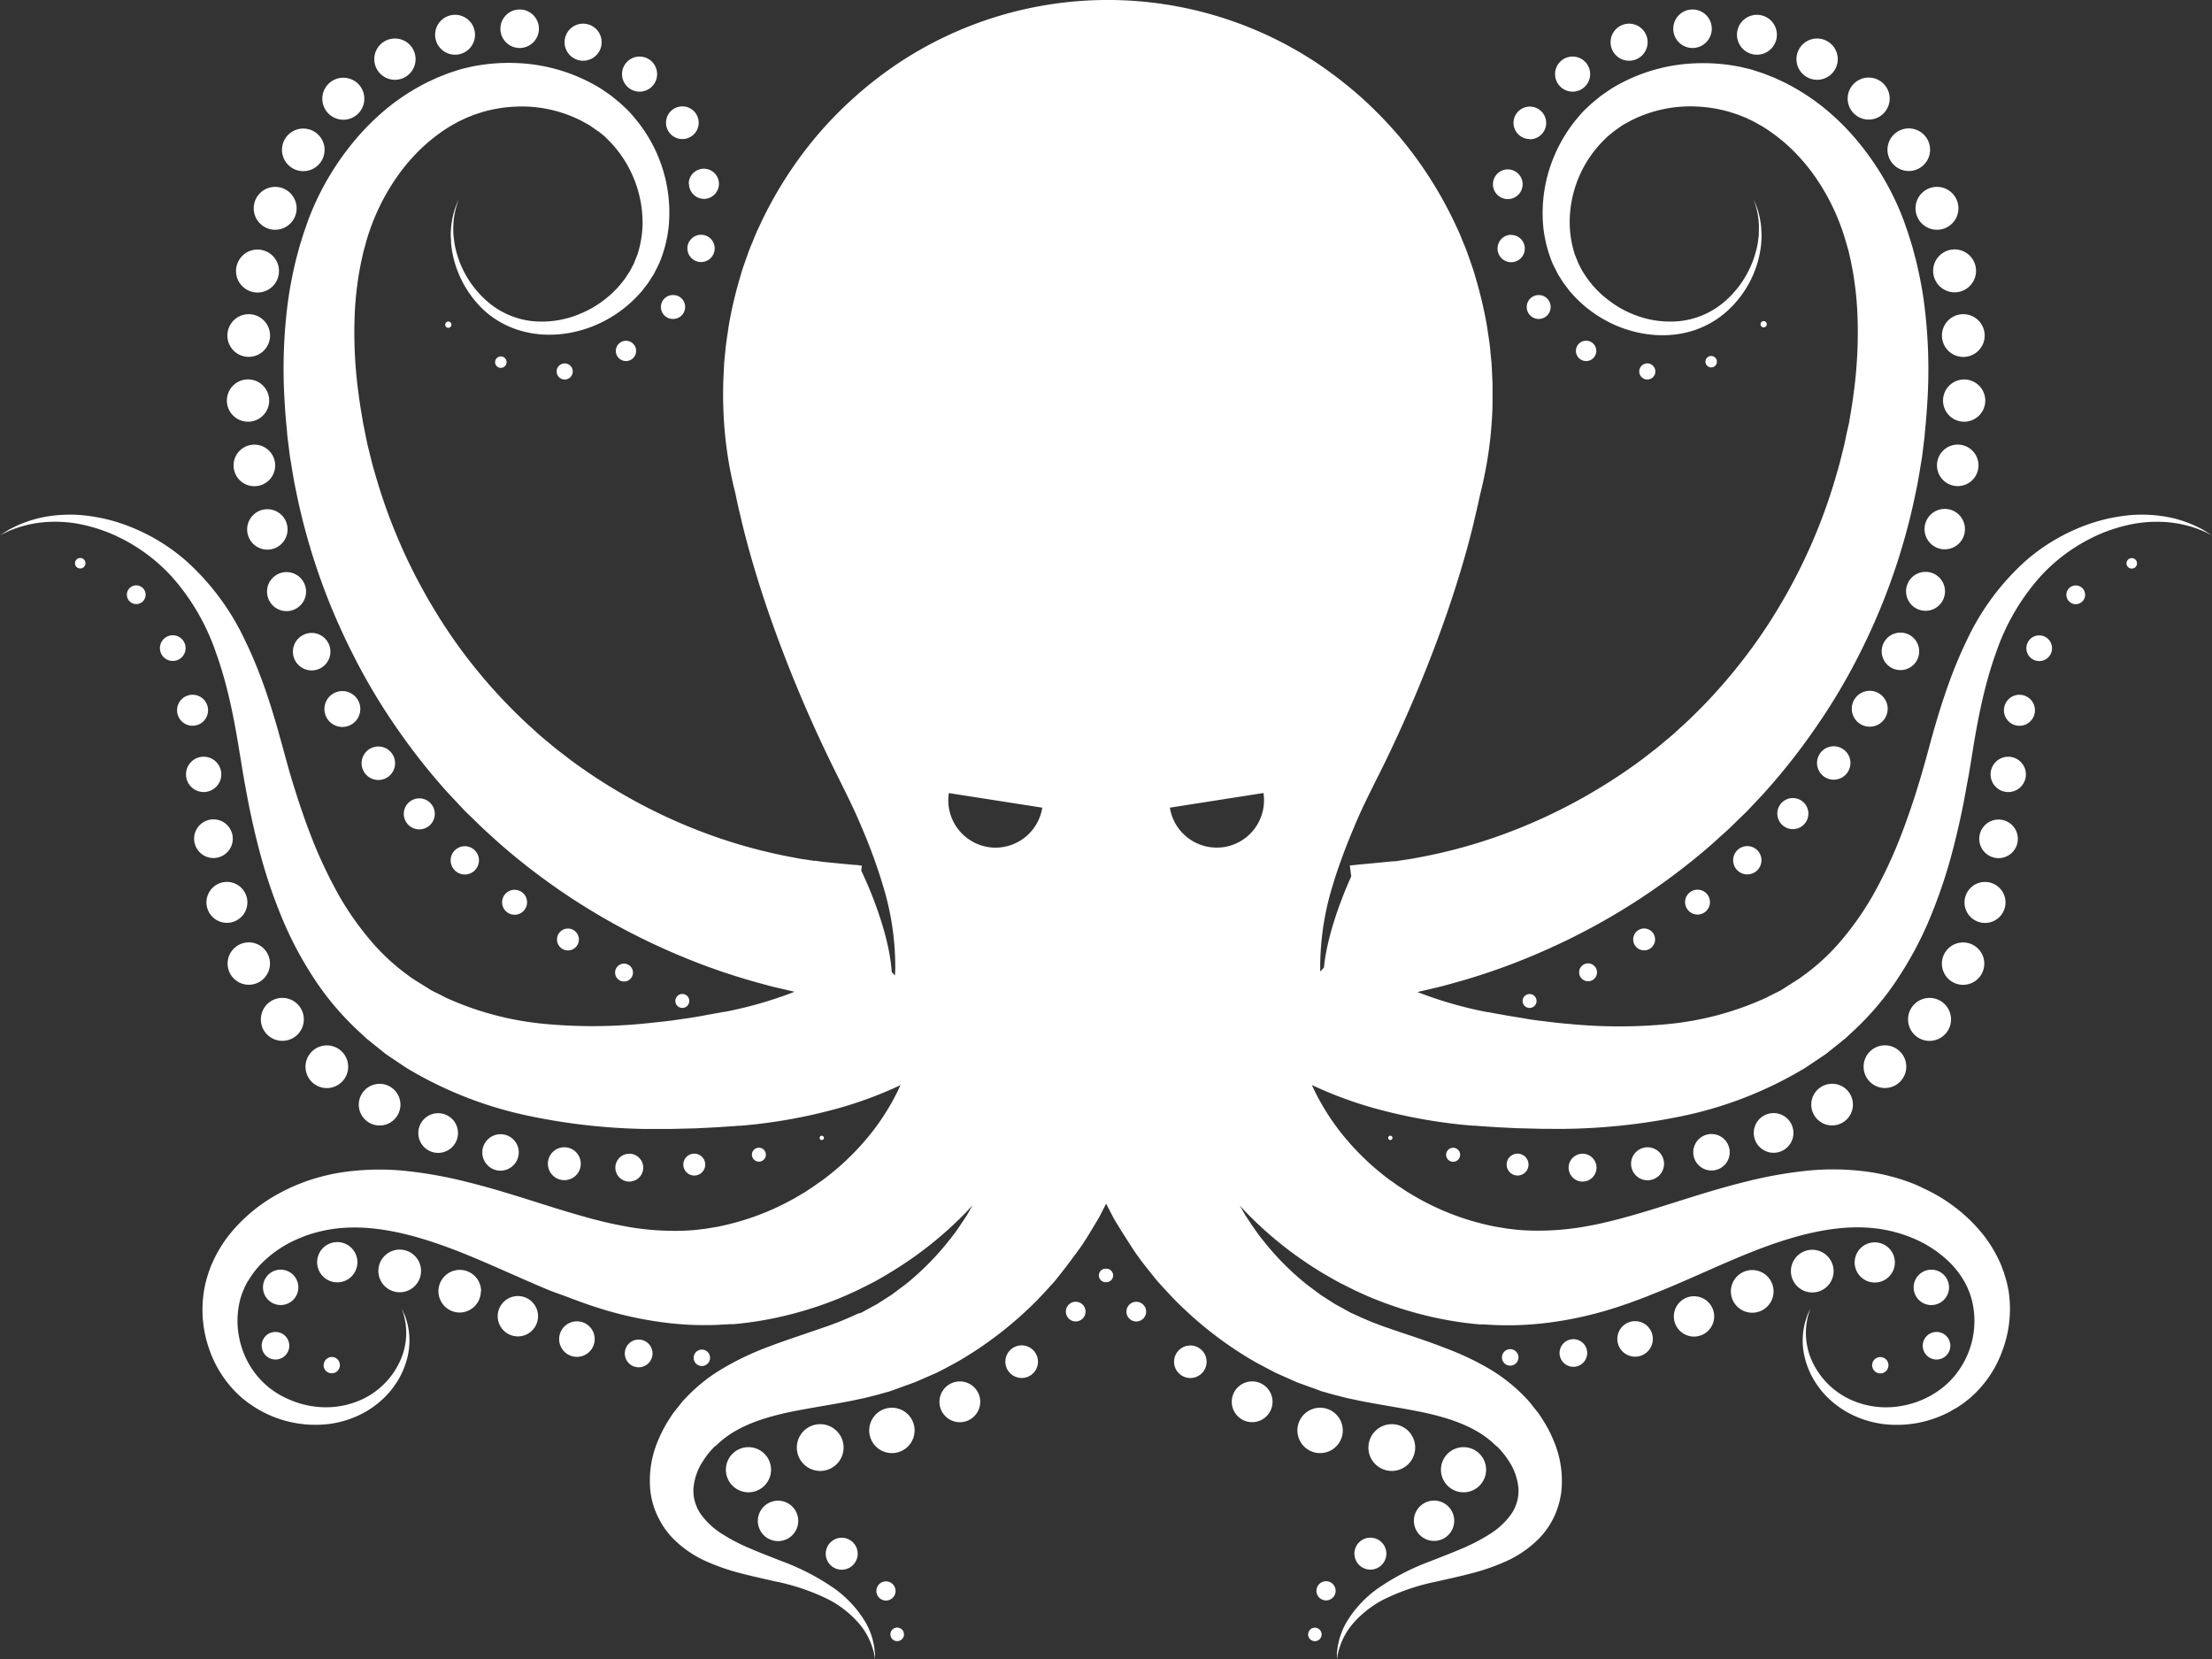 <svg xmlns="http://www.w3.org/2000/svg" viewBox="0 0 606.53 454.99"><rect x="0" y="0" width="606.53" height="454.99" fill="#333333" stroke="none"/><defs><style>.cls-1{fill:#fff;}</style></defs><g id="Ebene_2" data-name="Ebene 2"><g id="Ebene_1-2" data-name="Ebene 1"><path class="cls-1" d="M382,236.22h0c.05,0,.08,0,0,0M484.45,89a.86.86,0,1,0-1.71,0,.86.86,0,0,0,1.71,0M470.77,99.3a1.57,1.57,0,1,0-3.13,0,1.57,1.57,0,0,0,3.13,0m-16.87,2.55a2.21,2.21,0,1,0-2.21,2.21,2.2,2.2,0,0,0,2.21-2.21m-16.2-5.63A2.79,2.79,0,1,0,434.92,99a2.77,2.77,0,0,0,2.78-2.78M418.63,84.16a3.28,3.28,0,1,0,3.51-3.25l-.23,0a3.27,3.27,0,0,0-3.28,3.27m-4.26-19.8a3.75,3.75,0,0,0-3.74,3.74c0,.06,0,.11,0,.17a3.62,3.62,0,0,0,.66,2,3.74,3.74,0,1,0,3.06-5.87m-.84-9.83a3.82,3.82,0,0,0,.68-.07,4.07,4.07,0,1,0-.68.07m5.91-16.4A4.48,4.48,0,1,0,415,33.66a4.47,4.47,0,0,0,4.48,4.47m11.73-13a4.81,4.81,0,1,0-4.81-4.81,4.81,4.81,0,0,0,4.81,4.81m15.48-8.48a5.08,5.08,0,1,0-5.07-5.08,5.07,5.07,0,0,0,5.07,5.08m17.4-3.49a5.28,5.28,0,1,0-5.28-5.28,5.28,5.28,0,0,0,5.28,5.28M481.75,15a5.47,5.47,0,1,0-5.47-5.47A5.48,5.48,0,0,0,481.75,15m16.49,6.88a5.66,5.66,0,1,0-5.65-5.67,5.67,5.67,0,0,0,5.65,5.67m14.15,10.91a5.76,5.76,0,1,0-5.76-5.77,5.77,5.77,0,0,0,5.76,5.77m11,14.1a5.84,5.84,0,1,0-5.84-5.85,5.84,5.84,0,0,0,5.84,5.85m1.85,10.22a5.88,5.88,0,1,0,5.87-5.87,5.87,5.87,0,0,0-5.87,5.87m4.83,17.17a5.88,5.88,0,1,0,5.87-5.89,5.88,5.88,0,0,0-5.87,5.89M532.48,92a5.86,5.86,0,1,0,5.86-5.85A5.85,5.85,0,0,0,532.48,92m11.88,17.84a5.79,5.79,0,1,0-5.79,5.79,5.79,5.79,0,0,0,5.79-5.79M542.5,127.6a5.69,5.69,0,1,0-5.69,5.69,5.69,5.69,0,0,0,5.69-5.69m-3.71,17.48a5.54,5.54,0,1,0-5.54,5.54,5.53,5.53,0,0,0,5.54-5.54m-5.47,17.06a5.34,5.34,0,1,0-5.34,5.34,5.34,5.34,0,0,0,5.34-5.34m-7.08,16.46a5.14,5.14,0,1,0-5.13,5.14,5.13,5.13,0,0,0,5.13-5.14m-13.55,10.82a4.92,4.92,0,1,0,4.91,4.92,4.92,4.92,0,0,0-4.91-4.92M498.23,209.2a4.58,4.58,0,1,0,4.58-4.57,4.58,4.58,0,0,0-4.58,4.57m-10.89,13.88a4.26,4.26,0,1,0,4.25-4.25,4.25,4.25,0,0,0-4.25,4.25M479.12,232a3.88,3.88,0,1,0,3.87,3.87,3.88,3.88,0,0,0-3.87-3.87m-17.07,15.37a3.41,3.41,0,1,0,3.41-3.42,3.41,3.41,0,0,0-3.41,3.42m-11.23,7.22a3,3,0,1,0,3,3,3,3,0,0,0-3-3M433,266.61a2.45,2.45,0,1,0,2.44-2.45,2.44,2.44,0,0,0-2.44,2.45m-15.5,7.85a1.91,1.91,0,1,0,1.91-1.9,1.92,1.92,0,0,0-1.91,1.9m165.59-120a1.44,1.44,0,1,0,1.43-1.43,1.44,1.44,0,0,0-1.43,1.43m-16.49,8.64a2.57,2.57,0,1,0,2.56-2.57,2.56,2.56,0,0,0-2.56,2.57m-3.93,14.66a3.52,3.52,0,1,0-3.51,3.5,3.51,3.51,0,0,0,3.51-3.5m-4.69,17a4.25,4.25,0,1,0-4.25,4.25,4.25,4.25,0,0,0,4.25-4.25m-2.48,17.58a4.84,4.84,0,1,0-4.83,4.84,4.84,4.84,0,0,0,4.83-4.84M553.29,230a5.29,5.29,0,1,0-5.3,5.3,5.29,5.29,0,0,0,5.3-5.3m-3.38,17.47a5.62,5.62,0,1,0-5.62,5.6,5.62,5.62,0,0,0,5.62-5.6m-5.82,16.77a5.81,5.81,0,1,0-5.81,5.8,5.81,5.81,0,0,0,5.81-5.8m-15,9.39a5.89,5.89,0,1,0,5.88,5.89,5.88,5.88,0,0,0-5.88-5.89M511,292.48a5.85,5.85,0,1,0,5.86-5.85,5.85,5.85,0,0,0-5.86,5.85m-8.63,4.69a5.71,5.71,0,1,0,5.7,5.7,5.7,5.7,0,0,0-5.7-5.7m-21.49,13.47a5.44,5.44,0,1,0,5.44-5.43,5.44,5.44,0,0,0-5.44,5.43M464.29,316a5,5,0,1,0,5-5.05,5,5,0,0,0-5,5.05m-17.05,3.09a4.52,4.52,0,1,0,4.52-4.5,4.51,4.51,0,0,0-4.52,4.5m-17.12,1.08a3.82,3.82,0,1,0,3.82-3.82,3.83,3.83,0,0,0-3.82,3.82m-17-.84a3,3,0,1,0,3-3,3,3,0,0,0-3,3m-16.59-2.7a1.92,1.92,0,1,0,1.91-1.91,1.92,1.92,0,0,0-1.91,1.91M380.64,312a.59.59,0,1,0,1.18,0,.59.59,0,1,0-1.18,0m132.7,62.34a2.24,2.24,0,1,0,2.24-2.23,2.24,2.24,0,0,0-2.24,2.23M527.22,369a3.78,3.78,0,1,0,3.78-3.78,3.77,3.77,0,0,0-3.78,3.78m2.35-20.85a4.85,4.85,0,1,0,4.85,4.84,4.84,4.84,0,0,0-4.85-4.84m-10-2a5.51,5.51,0,1,0-5.51,5.52,5.51,5.51,0,0,0,5.51-5.52m-16.8,2.39a5.85,5.85,0,1,0-5.84,5.85,5.83,5.83,0,0,0,5.84-5.85m-22.3-.29a5.85,5.85,0,1,0,5.84,5.85,5.85,5.85,0,0,0-5.84-5.85m-10.44,12.71a5.53,5.53,0,1,0-5.53,5.53,5.54,5.54,0,0,0,5.53-5.53M448.34,372a4.87,4.87,0,1,0-4.87-4.86,4.87,4.87,0,0,0,4.87,4.86m-13.13-1a3.79,3.79,0,1,0-3.79,3.78,3.8,3.8,0,0,0,3.79-3.78m-23.37,1.19a2.26,2.26,0,1,0,2.25-2.25,2.25,2.25,0,0,0-2.25,2.25M366.23,436.2a2.63,2.63,0,1,0-2.62,2.63,2.62,2.62,0,0,0,2.62-2.63m5.15-10.2a4.38,4.38,0,1,0,4.37-4.37,4.37,4.37,0,0,0-4.37,4.37m16.31-9a5.53,5.53,0,1,0,5.53-5.54,5.54,5.54,0,0,0-5.53,5.54m19.8-14a6.19,6.19,0,1,0-6.18,6.19,6.19,6.19,0,0,0,6.18-6.19m-25.86-12.49a6.41,6.41,0,1,0,6.41,6.41,6.4,6.4,0,0,0-6.41-6.41m-13.44,1.71a6.22,6.22,0,1,0-6.22,6.22,6.21,6.21,0,0,0,6.22-6.22m-24.84-2.26a5.59,5.59,0,1,0-5.6-5.59,5.59,5.59,0,0,0,5.6,5.59m-12.5-16.57a4.46,4.46,0,1,0-4.46,4.46,4.46,4.46,0,0,0,4.46-4.46m-16.58-13.73a2.7,2.7,0,1,0-2.7,2.69,2.7,2.7,0,0,0,2.7-2.69m44.42,88.51a1.85,1.85,0,1,0,1.85-1.86,1.85,1.85,0,0,0-1.85,1.86m-235.75-360a.86.86,0,1,0,.85.86.86.86,0,0,0-.85-.86M135.76,99.3a1.57,1.57,0,0,0,3.14,0,1.57,1.57,0,1,0-3.14,0m16.87,2.55a2.21,2.21,0,1,0,2.21-2.2,2.21,2.21,0,0,0-2.21,2.2m19-8.41a2.78,2.78,0,1,0,2.79,2.78,2.78,2.78,0,0,0-2.79-2.78M185.35,81a3.39,3.39,0,0,0-.73-.09,3.27,3.27,0,0,0-.25,6.54l.25,0a3.28,3.28,0,0,0,.73-6.47M189,66.21a3.63,3.63,0,0,0-.51,1.63c0,.09,0,.17,0,.26a3.74,3.74,0,1,0,3.74-3.73,3.68,3.68,0,0,0-3.2,1.84m-.11-15.83A4.15,4.15,0,0,0,193,54.53a2.23,2.23,0,0,0,.27,0,4.14,4.14,0,1,0-4.42-4.12M187.1,38.13a4.48,4.48,0,1,0-4.48-4.47,4.48,4.48,0,0,0,4.48,4.47m-11.74-13a4.81,4.81,0,1,0-4.8-4.81,4.81,4.81,0,0,0,4.8,4.81m-15.48-8.48a5.08,5.08,0,1,0-5.07-5.08,5.07,5.07,0,0,0,5.07,5.08m-17.4-3.49a5.28,5.28,0,1,0-5.27-5.28,5.27,5.27,0,0,0,5.27,5.28M124.78,15a5.47,5.47,0,1,0-5.47-5.47A5.47,5.47,0,0,0,124.78,15m-16.49,6.88a5.66,5.66,0,1,0-5.66-5.67,5.66,5.66,0,0,0,5.66,5.67M94.15,32.83a5.76,5.76,0,1,0-5.77-5.77,5.76,5.76,0,0,0,5.77,5.77m-11,14.1a5.84,5.84,0,1,0-5.83-5.85,5.84,5.84,0,0,0,5.83,5.85M75.44,63a5.88,5.88,0,1,0-5.87-5.87A5.88,5.88,0,0,0,75.44,63M70.6,80.21a5.89,5.89,0,1,0-5.88-5.89,5.89,5.89,0,0,0,5.88,5.89M68.2,97.85A5.85,5.85,0,1,0,62.35,92a5.84,5.84,0,0,0,5.85,5.85M68,115.63a5.8,5.8,0,1,0-5.79-5.78A5.8,5.8,0,0,0,68,115.63m7.45,12a5.7,5.7,0,1,0-5.7,5.69,5.69,5.69,0,0,0,5.7-5.69m-2.14,12a5.54,5.54,0,1,0,5.54,5.53,5.52,5.52,0,0,0-5.54-5.53m5.27,17.24a5.35,5.35,0,1,0,5.34,5.35,5.35,5.35,0,0,0-5.34-5.35m6.88,16.68a5.14,5.14,0,1,0,5.14,5.13,5.14,5.14,0,0,0-5.14-5.13m8.42,25.78a4.92,4.92,0,1,0-4.92-4.91,4.91,4.91,0,0,0,4.92,4.91m14.45,9.95a4.59,4.59,0,1,0-4.58,4.59,4.57,4.57,0,0,0,4.58-4.59m6.64,18.13a4.25,4.25,0,1,0-4.25-4.25,4.25,4.25,0,0,0,4.25,4.25m16.36,8.51a3.88,3.88,0,1,0-3.88,3.87,3.88,3.88,0,0,0,3.88-3.87m13.19,11.49a3.42,3.42,0,1,0-3.42,3.41,3.42,3.42,0,0,0,3.42-3.41m14.21,10.2a3,3,0,1,0-3,3,3,3,0,0,0,3-3m14.83,9.08a2.45,2.45,0,1,0-2.44,2.44,2.45,2.45,0,0,0,2.44-2.44M189,274.46a1.91,1.91,0,1,0-1.91,1.91,1.91,1.91,0,0,0,1.91-1.91m71.17-57A13,13,0,0,0,271,232.27a13.14,13.14,0,0,0,2.79.13,13,13,0,0,0,12-10.94l-25.63-4m60.62,4a13,13,0,0,0,13,10.95,15,15,0,0,0,1.86-.14,13,13,0,0,0,10.8-14.83ZM.89,146.34l-.89.42.84-.51c.57-.32,1.34-.9,2.48-1.46a33,33,0,0,1,10.48-3.3,39.25,39.25,0,0,1,8-.29,49.17,49.17,0,0,1,9.29,1.66A52.77,52.77,0,0,1,51,153.76,67.9,67.9,0,0,1,67.2,175.63c4.25,8.66,7.34,18.28,10,28.13.67,2.35,1.34,4.9,2,7.24s1.43,4.78,2.19,7.19c1.54,4.78,3.23,9.52,5.14,14.17a127.39,127.39,0,0,0,6.53,13.38,81.11,81.11,0,0,0,8.28,11.83,58.22,58.22,0,0,0,10.07,9.51l1.36,1,.34.25.17.13s0,0,0,0a2.55,2.55,0,0,0-.28-.21l.11.06.84.54L117.4,271l.84.53.71.36,1.41.69,1.39.71a13.15,13.15,0,0,0,1.45.69,84,84,0,0,0,26.12,6.77,141.12,141.12,0,0,0,26.32,0c2.12-.18,4.22-.44,6.29-.65s4.11-.55,6.12-.83,4-.62,5.93-1l2.9-.52,1.41-.27.36-.05.09,0c-.06,0,.24,0-.09,0l.18,0,.74-.15a110.86,110.86,0,0,0,18.3-5.34l-.41-.09-1.12-.26-2.37-.55-2.53-.6-2.65-.72a176.19,176.19,0,0,1-25.45-9,180.15,180.15,0,0,1-46-29.11c-1.27-1.13-2.55-2.3-3.84-3.47s-2.62-2.49-3.92-3.75l-2-1.93-1.71-1.81-1.68-1.79-.85-.91-.21-.23-.32-.33-.11-.13-.45-.5a173.51,173.51,0,0,1-13.73-17.52,164.56,164.56,0,0,1-11.77-19.86,175.06,175.06,0,0,1-15.66-45.17c-.44-2-.77-4.06-1.11-6.14l-.51-3.1-.35-2.85-.36-2.86,0-.36-.06-.38,0-.19-.07-.76-.15-1.52c-.18-2-.34-4.07-.45-6.12a142.6,142.6,0,0,1,.63-24.84,108.25,108.25,0,0,1,2.16-12.44c.22-1,.49-2.06.77-3.08s.53-2,.89-3.11l.49-1.59c.16-.54.33-1.08.49-1.5l1-2.89A75.44,75.44,0,0,1,97.33,38.42a67.22,67.22,0,0,1,9.14-9,60.42,60.42,0,0,1,10.85-6.94l2.75-1.27,3-1.17,3.05-1c1-.27,2.06-.5,3.09-.75a51.09,51.09,0,0,1,12.41-1,47.39,47.39,0,0,1,22.93,6.88c.86.55,1.73,1.17,2.59,1.77a12,12,0,0,1,1.12.86l1,.81.5.42.4.33.27.26,1.07,1a20.1,20.1,0,0,1,2,2.12,40.7,40.7,0,0,1,6.22,9.48,40.06,40.06,0,0,1,3.62,21,35.94,35.94,0,0,1-2.59,10c-.33.71-.67,1.36-1,2l-.25.49-.2.4-.16.27-.65,1a16.72,16.72,0,0,1-1.38,2c-.51.63-.94,1.31-1.51,1.89-8.49,9.61-20.86,13-30.71,10.93A25.44,25.44,0,0,1,132.62,85,29.2,29.2,0,0,1,126,75.6a28.79,28.79,0,0,1-2.32-8.9q0-1-.09-1.92c0-.63,0-1.21.06-1.78a21.54,21.54,0,0,1,.38-3,20.85,20.85,0,0,1,1.19-4l.54-1.31s-.14.45-.43,1.35a20.92,20.92,0,0,0-.89,4,21.65,21.65,0,0,0-.14,3c0,.54,0,1.11.07,1.71s.15,1.21.23,1.85a27.33,27.33,0,0,0,9.66,16.59A22.54,22.54,0,0,0,145.5,88a26.79,26.79,0,0,0,13.66-2,27.64,27.64,0,0,0,6.48-3.75,27.17,27.17,0,0,0,5.44-5.48c.43-.5.73-1.08,1.11-1.62a13,13,0,0,0,1-1.7l.46-.88.1-.18v0l.05-.12.21-.53c.27-.68.58-1.4.82-2.08a29.79,29.79,0,0,0,1.36-7.9A32.26,32.26,0,0,0,172,45.23a31.62,31.62,0,0,0-5.37-7l-.78-.78c-.27-.24-.56-.46-.85-.7l-.85-.7L164,36l0,0-.13-.08-.53-.38-1.06-.75a10.33,10.33,0,0,0-1-.65l-1.82-1a36.08,36.08,0,0,0-17.91-3.91,38.75,38.75,0,0,0-9.3,1.5l-2.24.73-2.18.88-2.12,1-2.24,1.26a46.61,46.61,0,0,0-7.64,5.81,51.47,51.47,0,0,0-6.55,7.47A60,60,0,0,0,100.48,66l-.71,2.62a12.31,12.31,0,0,0-.31,1.28l-.27,1.21c-.19.77-.35,1.65-.51,2.51s-.32,1.71-.44,2.58a89.38,89.38,0,0,0-1,10.53,122.44,122.44,0,0,0,1.1,21.42c.22,1.78.5,3.57.81,5.35l.22,1.33.12.67,0,.16c-.05-.35,0,0,0,0l.08.35.56,2.82.57,2.82.62,2.52c.42,1.67.8,3.32,1.32,5a152,152,0,0,0,16.46,38,141.33,141.33,0,0,0,11.25,16.07A144.15,144.15,0,0,0,143,197l.4.39.09.11c.08.07-.31-.32-.08-.11l.22.21.91.85,1.83,1.66c.59.55,1.22,1.13,1.78,1.62l1.62,1.35c1.1.89,2.06,1.77,3.24,2.65l3.4,2.63a151.37,151.37,0,0,0,13.65,9,149,149,0,0,0,25.86,12A142.9,142.9,0,0,0,216.94,235c.74.13,1.46.28,2.16.41s1.38.22,2.05.31l1.92.3.38.06a.19.19,0,0,0,0-.08s.83.13,2.3.33l5.08.5,2.91.28,1.73.11,0,.06.86.08-.18,1.36c.81,1.71,1.57,3.41,2.25,5.05,3.67,8.89,5.52,16.3,6,21.47.05.45.08.86.12,1.29l.47.5.4.44c.06-.72.09-1.46.09-2.28A75.63,75.63,0,0,0,242,242.48c-.48-1.64-1.05-3.37-1.65-5.1-1.13-3.3-2.44-6.74-4-10.35-2.27-5.54-5.28-11.34-8.23-17.35a375.41,375.41,0,0,1-17.35-41.63c-2.67-7.78-5.19-16-7.26-24.5-.51-2.14-1-4.17-1.49-6.46l-.35-1.69-.45-1.81c-.25-1.06-.49-2.12-.71-3.2a108,108,0,0,1-1.88-13.21,114.49,114.49,0,0,1-.26-13.67c.06-1.15.12-2.3.17-3.47s.22-2.3.32-3.46c.18-2.32.59-4.63.92-7A111.84,111.84,0,0,1,203,75.8c.63-2.32,1.5-4.55,2.28-6.83.43-1.13.91-2.23,1.36-3.35s.92-2.24,1.45-3.33a110.14,110.14,0,0,1,15.71-24.85,108.81,108.81,0,0,1,22.35-20,103.8,103.8,0,0,1,115.19,0,116.39,116.39,0,0,1,11.91,9.26,113.62,113.62,0,0,1,10.44,10.73,110,110,0,0,1,15.72,24.85c.53,1.09,1,2.2,1.45,3.33s.94,2.22,1.36,3.36c.78,2.27,1.65,4.51,2.28,6.81a114.71,114.71,0,0,1,3.26,13.84c.33,2.31.75,4.67.92,6.88.09,1.13.24,2.19.32,3.39s.12,2.47.18,3.69l.07,1.62v3.66l0,1.53c0,2.28-.15,4.55-.33,6.8a105.82,105.82,0,0,1-1.89,13.21c-.21,1.09-.44,2.11-.68,3.15l-.47,1.9-.36,1.65c-.46,2.17-1,4.32-1.48,6.46-2.07,8.56-4.6,16.72-7.26,24.51a380.06,380.06,0,0,1-17.34,41.61c-3,6.06-6,11.82-8.26,17.37-1.52,3.59-2.83,7-4,10.33-.6,1.73-1.18,3.46-1.66,5.11A75.86,75.86,0,0,0,362,265.16c0,.44,0,.84,0,1.24l.46-.48.57-.62a.22.22,0,0,0,0-.08c.5-5.18,2.35-12.6,6-21.49.46-1.12.95-2.26,1.48-3.42l-.4-3,1.09-.1.8-.08c.9-.1,2.11-.21,3.64-.35l6.65-.65.25,0h.06c-1,.16-.78.12-.66.12l.1,0,.45-.08.91-.13,1.92-.3,2.05-.31,2.15-.41a143,143,0,0,0,21.07-5.67,149,149,0,0,0,25.85-12,152.92,152.92,0,0,0,13.66-9l3.4-2.63c1.18-.88,2.14-1.76,3.23-2.65l1.62-1.35c.57-.49,1.19-1.07,1.79-1.62L462,198.4l.91-.85.24-.21c.21-.21-.18.18-.1.11l.1-.11.4-.39a145.41,145.41,0,0,0,12.58-13.76,142.68,142.68,0,0,0,11.26-16.07,152,152,0,0,0,16.45-38c.53-1.72.9-3.37,1.32-5l.62-2.52.58-2.82L507,116l.07-.35s.06-.33,0,0l0-.16.12-.67.23-1.33c.3-1.78.58-3.57.81-5.35a124.41,124.41,0,0,0,1.1-21.42,89.39,89.39,0,0,0-1-10.53c-.12-.87-.27-1.73-.44-2.58s-.32-1.74-.5-2.51l-.27-1.21c-.09-.4-.17-.79-.31-1.28L506.06,66a60,60,0,0,0-8.79-18.15,52,52,0,0,0-6.54-7.47,47.47,47.47,0,0,0-7.64-5.81l-2.25-1.26-2.11-1-2.19-.88-2.24-.73a38.67,38.67,0,0,0-9.3-1.5,36,36,0,0,0-17.9,3.91l-1.82,1a10.36,10.36,0,0,0-1,.65l-1.06.75-.53.38-.12.08,0,0-.15.12-.84.7c-.29.24-.58.46-.85.7l-.79.78a31.77,31.77,0,0,0-9.52,23.47,29.4,29.4,0,0,0,1.35,7.9c.25.68.56,1.4.83,2.08l.21.53.05.12v0l.1.18.46.88a13.12,13.12,0,0,0,1,1.7,17.84,17.84,0,0,0,1.11,1.62,26.66,26.66,0,0,0,5.44,5.48A27.44,27.44,0,0,0,447.38,86,26.74,26.74,0,0,0,461,88a22.51,22.51,0,0,0,11.28-4.8,27.16,27.16,0,0,0,6.82-8.27A27.88,27.88,0,0,0,482,66.59c.08-.64.15-1.26.23-1.85s0-1.17.06-1.71a20.93,20.93,0,0,0-1-7c-.3-.9-.44-1.35-.44-1.35l.54,1.31a20.14,20.14,0,0,1,1.19,4,21.54,21.54,0,0,1,.38,3c0,.57.08,1.15.07,1.78s-.07,1.25-.1,1.92a28.51,28.51,0,0,1-2.32,8.9A28.89,28.89,0,0,1,473.91,85a25.44,25.44,0,0,1-12.28,6.34c-9.84,2.07-22.21-1.32-30.71-10.93-.56-.58-1-1.26-1.5-1.89a16.79,16.79,0,0,1-1.39-2l-.64-1-.17-.27-.2-.4-.25-.49c-.33-.69-.67-1.34-1-2a36.29,36.29,0,0,1-2.59-10,40.26,40.26,0,0,1,3.62-21A41,41,0,0,1,433,31.81a22.38,22.38,0,0,1,2-2.12l1.07-1,.27-.26.41-.33.5-.42,1-.81a11.72,11.72,0,0,1,1.11-.86c.85-.6,1.73-1.22,2.59-1.77a47.39,47.39,0,0,1,22.94-6.88,51.13,51.13,0,0,1,12.41,1c1,.25,2.06.48,3.08.75l3.06,1,3,1.17,2.74,1.27a60.42,60.42,0,0,1,10.85,6.94,66.65,66.65,0,0,1,9.14,9,75.91,75.91,0,0,1,12.89,22.13l1,2.89c.16.42.32,1,.49,1.5l.49,1.59c.34,1.08.61,2.09.88,3.11s.54,2,.77,3.08a106.12,106.12,0,0,1,2.16,12.44,142.61,142.61,0,0,1,.64,24.84c-.12,2-.28,4.09-.46,6.12l-.14,1.52-.08.76v.19l-.06.38,0,.36-.35,2.86-.35,2.85-.51,3.1c-.34,2.08-.68,4.18-1.11,6.14a175.81,175.81,0,0,1-15.66,45.17A167.28,167.28,0,0,1,498,199.31a172.16,172.16,0,0,1-13.74,17.52l-.44.5-.11.13-.32.33-.2.23-.85.91-1.69,1.79-1.71,1.81-2,1.93c-1.31,1.26-2.65,2.64-3.92,3.75s-2.57,2.34-3.85,3.47a180.28,180.28,0,0,1-46,29.11,176.61,176.61,0,0,1-25.45,9l-2.66.72-2.52.6-2.37.55-1.13.26-.4.09a110.57,110.57,0,0,0,18.3,5.34l.73.15.19,0c-.33-.05,0,0-.09,0l.09,0,.35.05,1.43.27,2.88.52c1.94.35,3.92.64,5.93,1s4,.56,6.12.83,4.17.47,6.3.65a141,141,0,0,0,26.31,0A83.94,83.94,0,0,0,483.34,274a14.08,14.08,0,0,0,1.45-.69l1.39-.71,1.41-.69.71-.36.83-.53,3.36-2.15.84-.54.11-.06c.06-.06-.12.1-.25.19l.17-.13.34-.25,1.36-1a57.86,57.86,0,0,0,10.07-9.51,81.89,81.89,0,0,0,8.28-11.83,125.45,125.45,0,0,0,6.53-13.38c1.92-4.65,3.6-9.39,5.15-14.17.76-2.41,1.5-4.8,2.18-7.19s1.37-4.89,2-7.24c2.69-9.85,5.78-19.47,10-28.13a67.88,67.88,0,0,1,16.2-21.87,52.77,52.77,0,0,1,19.94-10.9,49.17,49.17,0,0,1,9.29-1.66,39.25,39.25,0,0,1,8,.29,33,33,0,0,1,10.49,3.3c1.13.56,1.91,1.14,2.47,1.46l.84.51-.89-.42a27.9,27.9,0,0,0-2.61-1.17,31.58,31.58,0,0,0-10.44-2.08,35.88,35.88,0,0,0-7.52.55,45,45,0,0,0-8.47,2.48A48.12,48.12,0,0,0,559.54,158a60.72,60.72,0,0,0-12.24,21c-3,8.26-4.89,17.48-6.44,27.23-.42,2.53-.78,5-1.27,7.55s-.93,5.17-1.46,7.77c-1.07,5.2-2.32,10.48-3.85,15.8a141.75,141.75,0,0,1-5.74,15.93,99,99,0,0,1-8.46,15.46,77.61,77.61,0,0,1-11.77,13.84l-1.69,1.57-.42.39-.21.2-.45.35-.1.07-.77.64-3.12,2.49-.77.62-1,.69-2,1.34-2,1.34c-.67.45-1.35.89-2,1.24A107.48,107.48,0,0,1,461.41,306a168.52,168.52,0,0,1-31.32,3.52c-2.47.05-4.9,0-7.3,0l-7-.17c-2.27-.13-4.55-.21-6.75-.36l-3.26-.22-1.61-.12-.4,0-.58-.05-.75-.06a144.66,144.66,0,0,1-24.24-4.3,108.47,108.47,0,0,1-18.5-6.74c.22.46.45.94.68,1.44a64.55,64.55,0,0,0,6.94,11.17,70.41,70.41,0,0,0,12.4,12.4c.63.52,1.29,1,2,1.48s1.35,1,2.07,1.45,1.37.9,2.06,1.36l2.4,1.42a70.9,70.9,0,0,0,9.91,4.72,70,70,0,0,0,11.21,3.27l.18.05h0l.45.08.88.15,1.46.24c.82.16,1.92.27,2.88.39q3,.32,6.14.33a74.52,74.52,0,0,0,12.95-1.08c2.25-.38,4.37-.82,6.86-1.42l1.67-.42,1.76-.45,3.56-1c9.56-2.73,19.75-6.43,30.68-9.1a118,118,0,0,1,16.94-3,69.92,69.92,0,0,1,17.73.52,55.09,55.09,0,0,1,8.76,2.21c1.07.37,2.85,1,4.13,1.63s2.69,1.26,4,2a44.76,44.76,0,0,1,13.43,11.26,36.91,36.91,0,0,1,4.52,7.47l.31.71.17.42.31.86c.12.31.21.51.33.89l.35,1.15a30.32,30.32,0,0,1,1,4.3A32.72,32.72,0,0,1,549,370.5,31.1,31.1,0,0,1,540.56,383l-.18.16-.18.17-.08.05-.31.26-.63.49-.62.49-.77.54c-.52.34-1,.73-1.55,1s-1,.58-1.51.87a30.93,30.93,0,0,1-18.57,3.41,27.49,27.49,0,0,1-10.45-3.67c-.69-.47-1.32-.83-2-1.38a17.08,17.08,0,0,1-1.92-1.59,20.1,20.1,0,0,1-1.66-1.67,15.43,15.43,0,0,1-1.41-1.75,22,22,0,0,1-3.58-7.13,19.44,19.44,0,0,1-.12-10.89c.18-.59.35-1.11.5-1.57s.35-.8.47-1.1c.26-.58.39-.89.39-.89s-.1.32-.28.93c-.1.31-.23.68-.36,1.14s-.19,1-.32,1.59a18.73,18.73,0,0,0,1.22,10.26,21.5,21.5,0,0,0,10.82,11.08,23.79,23.79,0,0,0,9.1,2.08A25.16,25.16,0,0,0,526.63,384a24.53,24.53,0,0,0,4.75-2.56l1.11-.81c.36-.27.65-.56,1-.83a22.59,22.59,0,0,0,2-2,23.6,23.6,0,0,0,5.16-21.45,19,19,0,0,0-.9-2.62l-.24-.58c-.06-.19-.25-.52-.37-.77l-.41-.81-.21-.4c0-.1.15.33.05.11l-.05-.07-.1-.16a24.51,24.51,0,0,0-3.66-4.74,32,32,0,0,0-10.44-6.88c-1-.41-2-.78-3.05-1.11s-1.76-.51-3.17-.85a39,39,0,0,0-6.45-.87c-8.85-.48-18.25,1.84-27.52,5.23s-18.66,8-28.73,12.13c-1.27.5-2.55,1-3.81,1.53l-1.93.73-2,.74c-2.44.89-5.26,1.83-8,2.61a101.29,101.29,0,0,1-16.87,3.32c-2.86.3-5.73.48-8.59.5-1.47,0-2.79,0-4.38-.07l-2.12-.11-.89-.06-.45,0h-.12l-.32,0-.26,0a97.92,97.92,0,0,1-16.06-2.78,100.86,100.86,0,0,1-14.67-5l-3.27-1.48-3.38-1.69c-1.1-.53-2.14-1.13-3.17-1.72s-2.08-1.16-3.07-1.79a103.09,103.09,0,0,1-20.1-16c-.69-.72-1.37-1.44-2-2.15.5.88,1,1.75,1.51,2.66,1.44,2.14,2.88,4.43,4.62,6.58a74.91,74.91,0,0,0,12.3,12.47l3.72,2.78,4,2.57c1.39.75,2.79,1.53,4.19,2.3l.27.15.07,0-.19-.07.16.08.64.28,1.29.58c.92.44,1.57.7,2.27,1l1,.44c.36.16.8.3,1.2.47.83.3,1.61.62,2.49.92l2.57.89,2.69.91c3.62,1.22,7.42,2.47,11.32,4A77.09,77.09,0,0,1,407.79,375a46,46,0,0,1,10.76,8.5c.81.81,1.48,1.78,2.22,2.65l1.15,1.46.79,1.2,1,1.59.85,1.51c.52,1,1,2.06,1.45,3.12a28.21,28.21,0,0,1,2.12,13.85,23,23,0,0,1-1.95,6.92,22.22,22.22,0,0,1-3.78,5.64,30,30,0,0,1-9.81,6.83,59.16,59.16,0,0,1-9.73,3.3c-3.13.8-6.07,1.43-8.84,2.07a59.38,59.38,0,0,0-14.38,4.82,28.41,28.41,0,0,0-9,7.12,19.1,19.1,0,0,0-3.49,6.71c-.12.42-.21.82-.3,1.14s-.11.62-.14.85c-.09.45-.13.69-.13.69s0-.24,0-.71c0-.22,0-.52,0-.86s.08-.75.12-1.19a19.94,19.94,0,0,1,2.58-7.52,30.82,30.82,0,0,1,8.6-9.19,63.68,63.68,0,0,1,14.4-7.43c2.71-1.09,5.52-2.14,8.27-3.32a51.28,51.28,0,0,0,7.94-4.1,20.47,20.47,0,0,0,6-5.64,13,13,0,0,0,.89-1.62c.25-.6.28-.69.63-1.73a11.74,11.74,0,0,0,.35-3.48,16,16,0,0,0-2.47-7.3c-.38-.59-.78-1.18-1.2-1.76l-.67-.84-.61-.7-.94-1c-.11-.14.09.11.05.07l-.05,0-.11-.11-.21-.17-.41-.37a20.75,20.75,0,0,0-1.66-1.45c-4.61-3.62-10.64-5.7-17.49-7.2-3.46-.73-7.08-1.35-10.86-2l-2.86-.5-2.94-.55c-1-.17-2-.41-3-.62-.51-.11-1-.19-1.53-.32l-1.64-.41c-1.1-.29-2.26-.57-3.08-.82l-1.36-.38-.68-.19-.17-.05-.44-.16-.37-.14-6-2.17-5.79-2.58c-1.87-.94-3.69-1.94-5.53-2.91a102.54,102.54,0,0,1-19.23-14.23c-2.85-2.6-5.33-5.38-7.78-8.07-2.26-2.82-4.53-5.54-6.4-8.37s-3.6-5.59-5.22-8.24c-.77-1.36-1.42-2.73-2.11-4l-.3-.59c-.1.19-.21.39-.3.59-.69,1.31-1.34,2.68-2.12,4-1.62,2.65-3.21,5.5-5.23,8.24s-4.12,5.55-6.4,8.37c-2.43,2.69-4.92,5.47-7.76,8.07a102.87,102.87,0,0,1-19.23,14.23c-1.84,1-3.67,2-5.54,2.91L250.9,379l-6,2.17-.39.14-.44.16-.17.05-.68.19-1.35.38c-.83.25-2,.53-3.09.82l-1.64.41c-.54.13-1,.21-1.53.32-1,.21-2,.45-3,.62l-2.93.55-2.87.5c-3.78.66-7.41,1.28-10.85,2-6.85,1.5-12.89,3.58-17.49,7.2a20.89,20.89,0,0,0-1.67,1.45l-.41.37-.21.17-.1.11-.05,0s.15-.21,0-.07l-.93,1-.62.7-.66.84c-.42.58-.83,1.17-1.2,1.76a15.85,15.85,0,0,0-2.47,7.3,11.11,11.11,0,0,0,.35,3.48,17.1,17.1,0,0,0,.62,1.73,13,13,0,0,0,.89,1.62,20.47,20.47,0,0,0,6,5.64,50.94,50.94,0,0,0,7.95,4.1c2.74,1.18,5.56,2.23,8.27,3.32a63.9,63.9,0,0,1,14.4,7.43,30.77,30.77,0,0,1,8.59,9.19,19.71,19.71,0,0,1,2.57,7.52c0,.44.09.85.13,1.19s0,.64,0,.86c0,.47,0,.71,0,.71l-.12-.69c0-.23-.09-.51-.14-.85s-.19-.72-.3-1.14a19,19,0,0,0-3.5-6.71,28.19,28.19,0,0,0-9-7.12,59.38,59.38,0,0,0-14.38-4.82c-2.77-.64-5.71-1.27-8.83-2.07a59.26,59.26,0,0,1-9.74-3.3,29.82,29.82,0,0,1-9.8-6.83,23.9,23.9,0,0,1-2.09-2.65,26.47,26.47,0,0,1-1.69-3,22.15,22.15,0,0,1-2-6.92,28.09,28.09,0,0,1,2.11-13.85c.45-1.06.93-2.11,1.46-3.12l.84-1.51,1-1.59.79-1.2,1.15-1.46c.74-.87,1.4-1.84,2.23-2.65a45.93,45.93,0,0,1,10.75-8.5,77.19,77.19,0,0,1,11.76-5.56c3.89-1.49,7.7-2.74,11.32-4l2.68-.91,2.58-.89c.87-.3,1.66-.62,2.48-.92.4-.17.85-.31,1.2-.47l1.05-.44c.71-.3,1.35-.56,2.27-1l1.3-.58L236,360l.16-.08L236,360l.07,0,.26-.15c1.41-.77,2.81-1.55,4.21-2.3l4-2.57,3.72-2.78a75.23,75.23,0,0,0,12.29-12.47c1.75-2.15,3.18-4.44,4.62-6.58.5-.91,1-1.78,1.5-2.66-.65.71-1.33,1.43-2,2.15a102.87,102.87,0,0,1-20.11,16c-1,.63-2,1.21-3,1.79s-2.08,1.19-3.17,1.72l-3.39,1.69-3.27,1.48a100.73,100.73,0,0,1-14.66,5,97.86,97.86,0,0,1-16.07,2.78l-.26,0-.32,0h-.11l-.45,0-.9.06-2.12.11c-1.59.08-2.91.07-4.37.07-2.87,0-5.74-.2-8.6-.5a101.17,101.17,0,0,1-16.86-3.32c-2.73-.78-5.55-1.72-8-2.61l-2-.74-1.93-.73L151.11,354c-10.08-4.16-19.4-8.73-28.74-12.13s-18.67-5.71-27.51-5.23a38.83,38.83,0,0,0-6.45.87c-1.42.34-2.07.5-3.18.85s-2,.7-3,1.11a31.75,31.75,0,0,0-10.44,6.88,23.75,23.75,0,0,0-3.66,4.74l-.1.16-.06.07c-.1.22.09-.21,0-.11l-.2.4-.41.81c-.12.25-.3.58-.38.77l-.23.58a19,19,0,0,0-.91,2.62,23.44,23.44,0,0,0,0,11.53A23.17,23.17,0,0,0,71,377.82a22.59,22.59,0,0,0,2,2c.33.27.62.56,1,.83l1.11.81A24.61,24.61,0,0,0,79.91,384,25.08,25.08,0,0,0,90,385.87a23.75,23.75,0,0,0,9.1-2.08,21.4,21.4,0,0,0,10.81-11.08,18.47,18.47,0,0,0,1.23-10.26c-.12-.6-.23-1.14-.33-1.59s-.24-.83-.34-1.14l-.29-.93s.13.31.39.89c.12.3.3.66.48,1.1s.31,1,.51,1.57a19.65,19.65,0,0,1-.13,10.89,22.42,22.42,0,0,1-3.58,7.13,15.53,15.53,0,0,1-1.42,1.75,18.66,18.66,0,0,1-1.66,1.67,17.08,17.08,0,0,1-1.92,1.59c-.68.55-1.32.91-2,1.38a27.55,27.55,0,0,1-10.45,3.67A31,31,0,0,1,71.8,387l-1.52-.87c-.51-.29-1-.68-1.53-1l-.78-.54-.62-.49-.62-.49-.32-.26-.08-.05-.18-.17L66,383a31,31,0,0,1-8.42-12.47,32.61,32.61,0,0,1-1.72-16.08,30.23,30.23,0,0,1,.95-4.3l.35-1.15c.13-.38.22-.58.33-.89l.31-.86.17-.42.32-.71a36.41,36.41,0,0,1,4.51-7.47,44.55,44.55,0,0,1,13.44-11.26c1.29-.72,2.61-1.38,4-2s3.07-1.26,4.13-1.63a55.09,55.09,0,0,1,8.76-2.21,70,70,0,0,1,17.74-.52,118.05,118.05,0,0,1,16.93,3c10.93,2.67,21.12,6.37,30.69,9.1l3.56,1,1.75.45,1.67.42c2.49.6,4.61,1,6.86,1.42a74.52,74.52,0,0,0,12.95,1.08q3.14,0,6.14-.33c1-.12,2.07-.23,2.87-.39l1.47-.24.89-.15.44-.08h0l.19-.05a70.73,70.73,0,0,0,21.1-8l2.4-1.42c.69-.46,1.38-.9,2.06-1.36s1.39-1,2.07-1.45,1.35-1,2-1.48a70.84,70.84,0,0,0,12.41-12.4,65,65,0,0,0,6.93-11.17c.22-.5.45-1,.67-1.44a108.28,108.28,0,0,1-18.51,6.74,144.17,144.17,0,0,1-24.23,4.3l-.75.06-.58.05-.39,0-1.61.12-3.27.22c-2.2.15-4.46.23-6.75.36l-7,.17c-2.4,0-4.82,0-7.29,0A168.63,168.63,0,0,1,145.12,306a107.48,107.48,0,0,1-32.39-12.42c-.64-.35-1.31-.79-2-1.24l-2-1.34-2-1.34-1-.69-.77-.62-3.12-2.49-.76-.64-.1-.07s-.73-.55-.45-.35l-.21-.2-.42-.39-1.69-1.57a77.61,77.61,0,0,1-11.77-13.84A99.91,99.91,0,0,1,78,253.31a139.73,139.73,0,0,1-5.73-15.93c-1.55-5.32-2.79-10.6-3.87-15.8-.51-2.6-1-5.18-1.46-7.77s-.83-5-1.26-7.55c-1.55-9.75-3.45-19-6.44-27.23A60.86,60.86,0,0,0,47,158a48.16,48.16,0,0,0-17.07-11.89,45,45,0,0,0-8.47-2.48,35.79,35.79,0,0,0-7.51-.55A31.59,31.59,0,0,0,3.5,145.17C2.33,145.59,1.49,146.08.89,146.34Zm19.67,8.13A1.44,1.44,0,1,0,22,153a1.45,1.45,0,0,0-1.44,1.43m14.23,8.64a2.57,2.57,0,1,0,2.57-2.57,2.57,2.57,0,0,0-2.57,2.57m16.1,14.66a3.52,3.52,0,1,0-3.52,3.5,3.51,3.51,0,0,0,3.52-3.5M52.79,199a4.25,4.25,0,1,0-4.24-4.26A4.25,4.25,0,0,0,52.79,199m3.07,18.17A4.84,4.84,0,1,0,51,212.33a4.84,4.84,0,0,0,4.84,4.84m2.68,18.1a5.3,5.3,0,1,0-5.29-5.3,5.3,5.3,0,0,0,5.29,5.3m3.7,6.55a5.61,5.61,0,1,0,5.61,5.61,5.61,5.61,0,0,0-5.61-5.61m6,16.58a5.81,5.81,0,1,0,5.81,5.81,5.81,5.81,0,0,0-5.81-5.81m9.19,27a5.89,5.89,0,1,0-5.88-5.88,5.89,5.89,0,0,0,5.88,5.88m12.2,12.95a5.85,5.85,0,1,0-5.84-5.84,5.84,5.84,0,0,0,5.84,5.84m20.19,4.55a5.71,5.71,0,1,0-5.71,5.71,5.71,5.71,0,0,0,5.71-5.71m15.78,7.77a5.44,5.44,0,1,0-5.43,5.45,5.44,5.44,0,0,0,5.43-5.45M142.25,316a5,5,0,1,0-5,5,5.05,5.05,0,0,0,5-5m17,3.09a4.51,4.51,0,1,0-4.5,4.51,4.5,4.5,0,0,0,4.5-4.51m17.12,1.08a3.82,3.82,0,1,0-3.82,3.82,3.82,3.82,0,0,0,3.82-3.82m17-.84a3,3,0,1,0-3,3,3,3,0,0,0,3-3M210,316.6a1.91,1.91,0,1,0-1.91,1.92A1.91,1.91,0,0,0,210,316.6m15.33-4a.59.59,0,0,0,0-1.18.59.59,0,1,0,0,1.18M88.72,374.31A2.24,2.24,0,1,0,91,372.08a2.25,2.25,0,0,0-2.24,2.23m-17-5.31a3.78,3.78,0,1,0,3.78-3.78A3.77,3.77,0,0,0,71.75,369m10.06-16A4.85,4.85,0,1,0,77,357.84,4.84,4.84,0,0,0,81.81,353M98,346.1a5.52,5.52,0,1,0-5.53,5.52A5.52,5.52,0,0,0,98,346.1m11.61-3.46a5.85,5.85,0,1,0,5.84,5.85,5.86,5.86,0,0,0-5.84-5.85m22.31,11.41A5.85,5.85,0,1,0,126,359.9a5.86,5.86,0,0,0,5.85-5.85M142,355.38a5.53,5.53,0,1,0,5.53,5.53,5.52,5.52,0,0,0-5.53-5.53m16.2,6.93a4.87,4.87,0,1,0,4.86,4.87,4.86,4.86,0,0,0-4.86-4.87m16.92,5a3.8,3.8,0,1,0,3.8,3.81,3.8,3.8,0,0,0-3.8-3.81m17.33,7.25a2.25,2.25,0,1,0-2.25-2.25,2.25,2.25,0,0,0,2.25,2.25m53.11,61.68a2.63,2.63,0,1,0-2.62,2.63,2.63,2.63,0,0,0,2.62-2.63m-14.77-5.83a4.38,4.38,0,1,0-4.37-4.37,4.37,4.37,0,0,0,4.37,4.37m-17.46-7.84a5.54,5.54,0,1,0-5.53-5.53,5.54,5.54,0,0,0,5.53,5.53M211.42,403a6.19,6.19,0,1,0-6.19,6.19,6.19,6.19,0,0,0,6.19-6.19m13.48.33a6.41,6.41,0,1,0-6.41-6.41,6.42,6.42,0,0,0,6.41,6.41m25.88-11.11a6.22,6.22,0,1,0-6.22,6.22,6.21,6.21,0,0,0,6.22-6.22m18-7.84a5.59,5.59,0,1,0-5.59,5.59,5.6,5.6,0,0,0,5.59-5.59m15.83-11a4.47,4.47,0,1,0-4.46,4.46,4.46,4.46,0,0,0,4.46-4.46m13.05-13.73a2.7,2.7,0,1,0-2.69,2.69,2.7,2.7,0,0,0,2.69-2.69m5.61-8.08h.1a1.85,1.85,0,1,0,0-3.7h-.21a1.85,1.85,0,0,0,0,3.7h.11M246,450a1.86,1.86,0,1,0-1.85-1.85A1.85,1.85,0,0,0,246,450"/></g></g></svg>